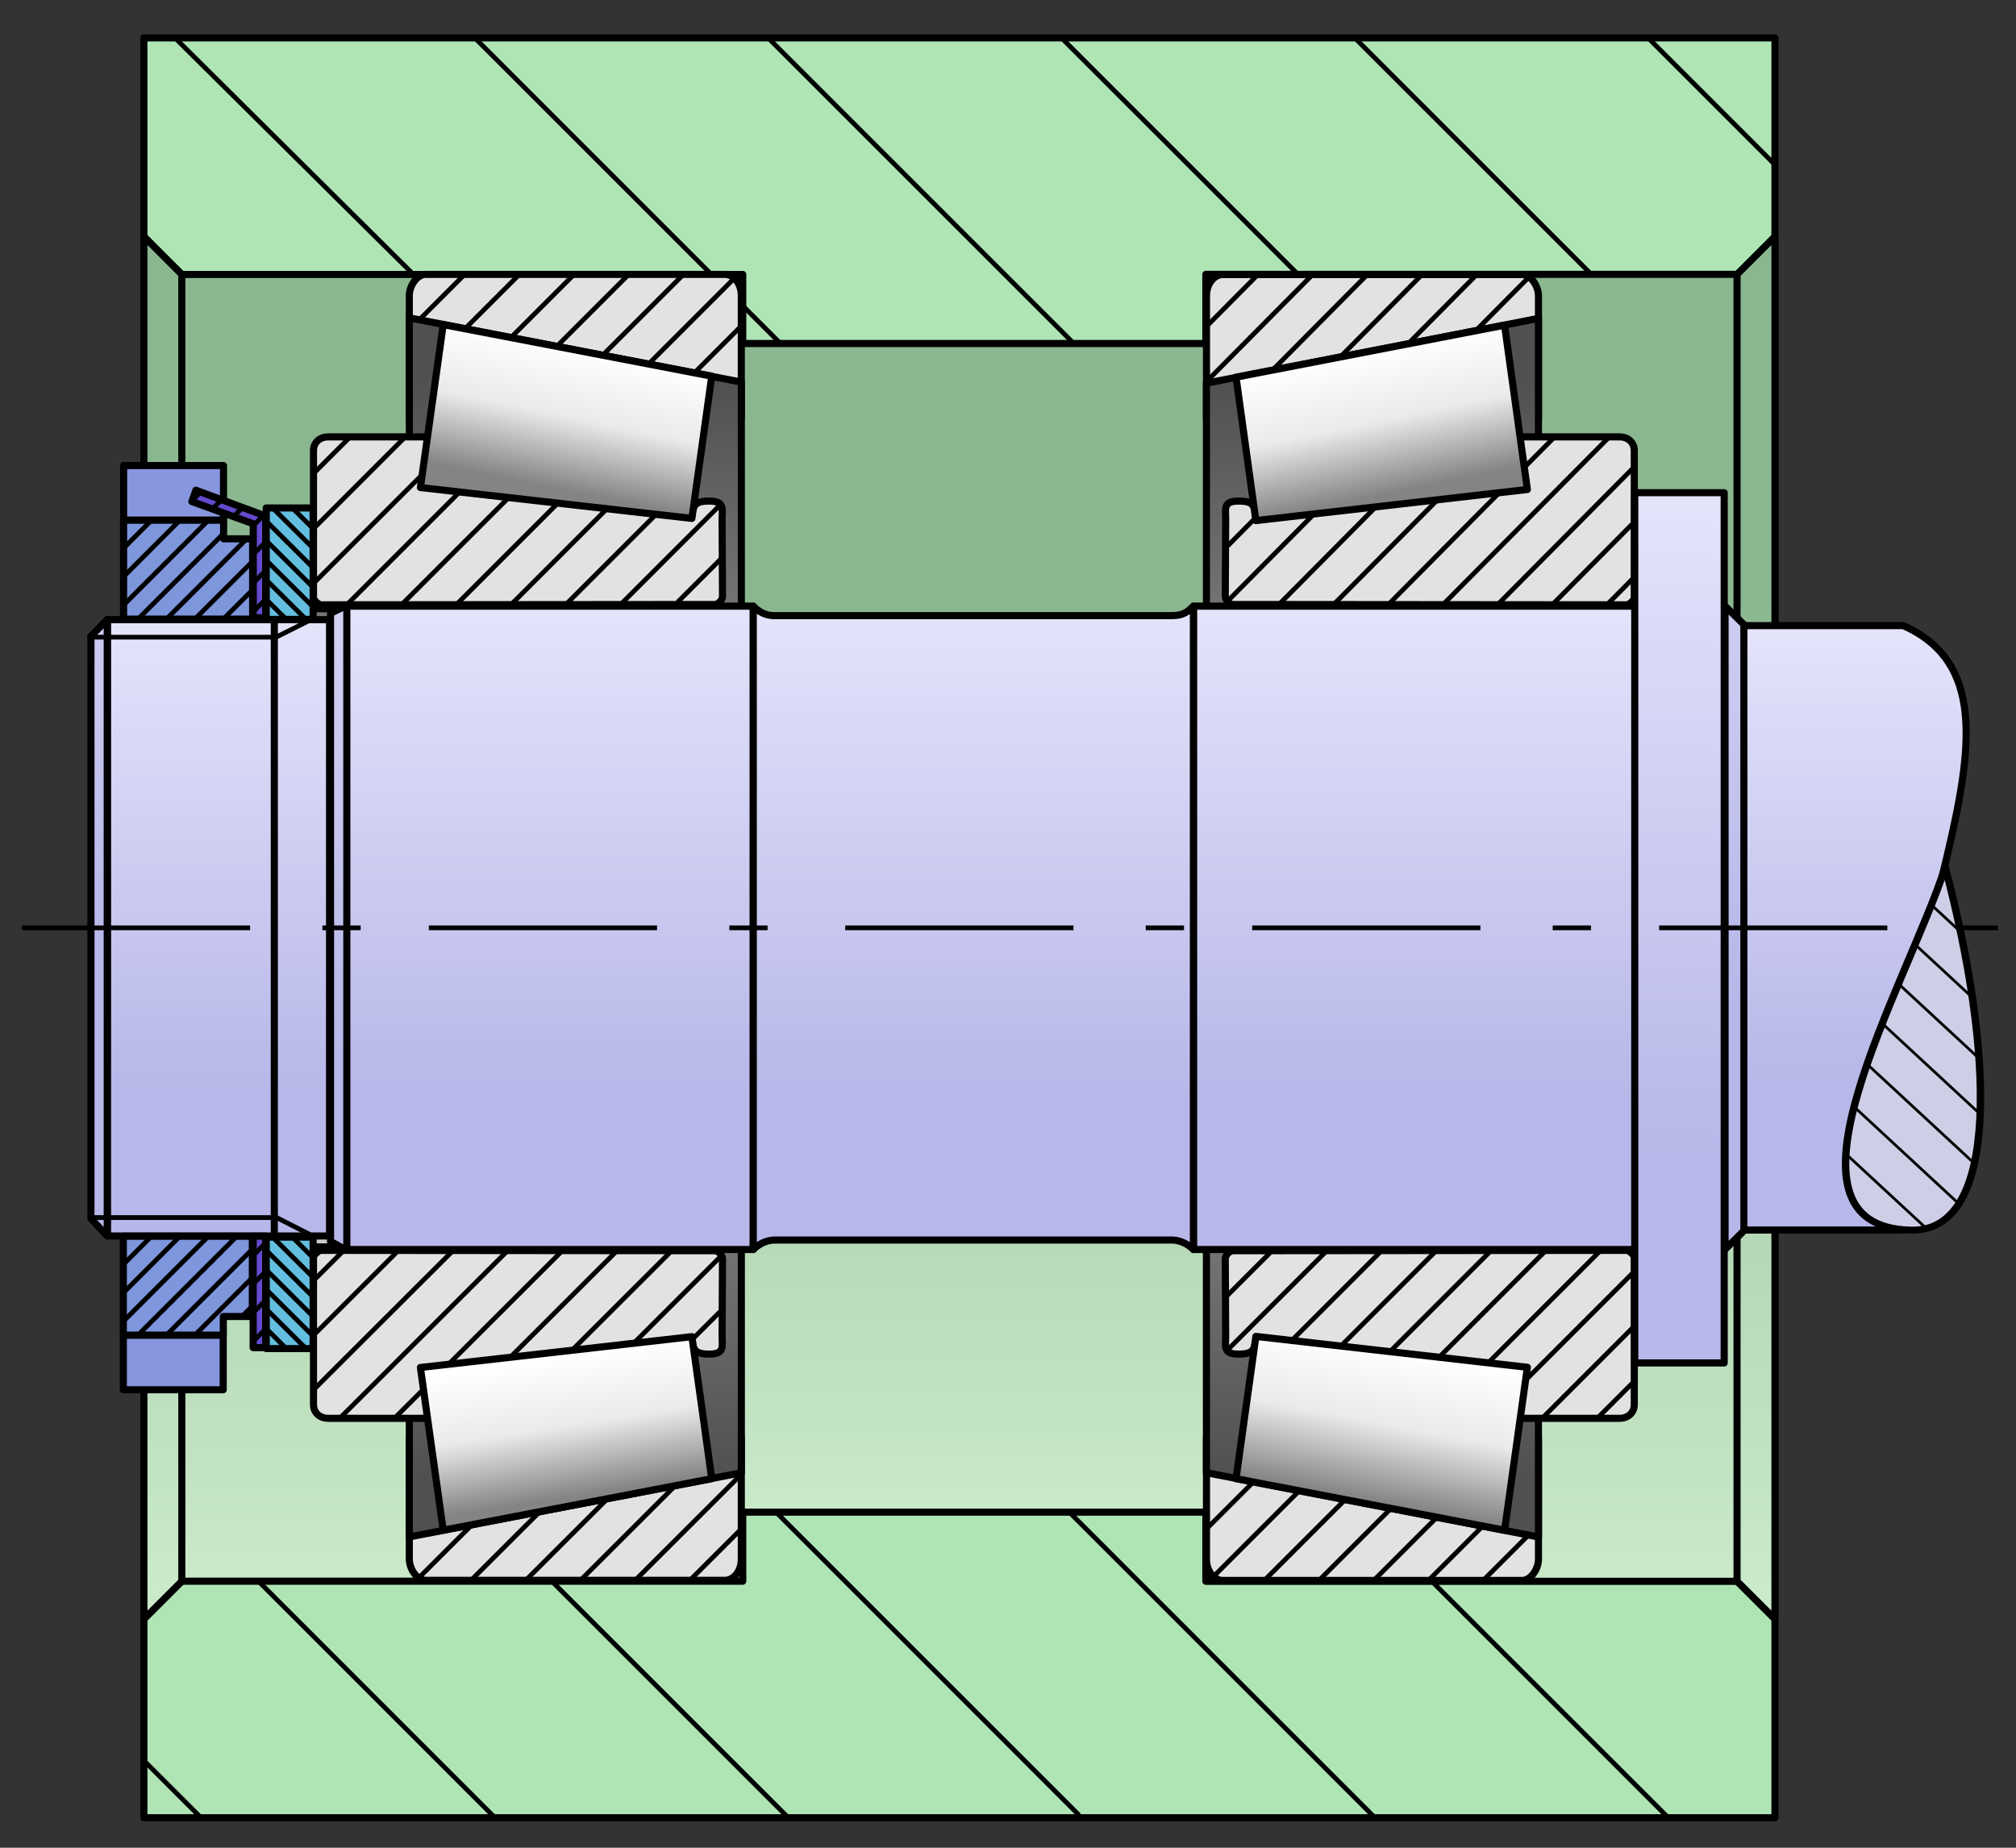 <?xml version="1.0" encoding="UTF-8" standalone="no"?>
<!-- Created with Inkscape (http://www.inkscape.org/) -->

<svg
   xmlns:dc="http://purl.org/dc/elements/1.1/"
   xmlns:cc="http://creativecommons.org/ns#"
   xmlns:rdf="http://www.w3.org/1999/02/22-rdf-syntax-ns#"
   xmlns:svg="http://www.w3.org/2000/svg"
   xmlns="http://www.w3.org/2000/svg"
   xmlns:xlink="http://www.w3.org/1999/xlink"
   xmlns:sodipodi="http://sodipodi.sourceforge.net/DTD/sodipodi-0.dtd"
   xmlns:inkscape="http://www.inkscape.org/namespaces/inkscape"
   width="425.197"
   height="389.764"
   id="svg2"
   sodipodi:version="0.32"
   inkscape:version="0.91 r13725"
   sodipodi:docname="Stuetzlagerung-angestellt-O.svg"
   inkscape:output_extension="org.inkscape.output.svg.inkscape"
   version="1.0">
  <rect width="100%" height="100%" fill="#333333" stroke="none"/>
  <defs
     id="defs4">
    <linearGradient
       id="linearGradient6009">
      <stop
         id="stop6011"
         offset="0"
         style="stop-color:#ffffff;stop-opacity:1;" />
      <stop
         style="stop-color:#eaeaea;stop-opacity:1;"
         offset="0.498"
         id="stop6013" />
      <stop
         id="stop6015"
         offset="1"
         style="stop-color:#848484;stop-opacity:1;" />
    </linearGradient>
    <linearGradient
       id="linearGradient3347">
      <stop
         id="stop3349"
         offset="0"
         style="stop-color:#d8f5d7;stop-opacity:1;" />
      <stop
         id="stop3351"
         offset="1"
         style="stop-color:#8bb790;stop-opacity:1;" />
    </linearGradient>
    <linearGradient
       id="linearGradient3327">
      <stop
         id="stop3329"
         offset="0"
         style="stop-color:#eeeeff;stop-opacity:1;" />
      <stop
         id="stop3331"
         offset="1"
         style="stop-color:#b7b7e9;stop-opacity:1;" />
    </linearGradient>
    <linearGradient
       id="linearGradient3170">
      <stop
         id="stop3172"
         offset="0"
         style="stop-color:#505050;stop-opacity:1;" />
      <stop
         id="stop3174"
         offset="1"
         style="stop-color:#cccccc;stop-opacity:1;" />
    </linearGradient>
    <linearGradient
       id="linearGradient3142">
      <stop
         style="stop-color:#ffffff;stop-opacity:1;"
         offset="0"
         id="stop3144" />
      <stop
         id="stop4646"
         offset="0.5"
         style="stop-color:#eaeaea;stop-opacity:1;" />
      <stop
         style="stop-color:#848484;stop-opacity:1;"
         offset="1"
         id="stop3146" />
    </linearGradient>
    <linearGradient
       inkscape:collect="always"
       xlink:href="#linearGradient3347"
       id="linearGradient5557"
       gradientUnits="userSpaceOnUse"
       gradientTransform="matrix(0.685,0,0,2.031,-473.605,-1230.745)"
       x1="232.5"
       y1="418.041"
       x2="232.5"
       y2="545.184" />
    <linearGradient
       inkscape:collect="always"
       xlink:href="#linearGradient3347"
       id="linearGradient5559"
       gradientUnits="userSpaceOnUse"
       gradientTransform="matrix(0.836,0,0,2.031,-297.876,-1230.576)"
       x1="232.5"
       y1="418.041"
       x2="232.5"
       y2="545.184" />
    <linearGradient
       inkscape:collect="always"
       xlink:href="#linearGradient3347"
       id="linearGradient5561"
       gradientUnits="userSpaceOnUse"
       gradientTransform="matrix(0.662,0,0,1.816,-359.292,-1121.194)"
       x1="232.5"
       y1="418.041"
       x2="232.5"
       y2="545.184" />
    <linearGradient
       inkscape:collect="always"
       xlink:href="#linearGradient3327"
       id="linearGradient5565"
       gradientUnits="userSpaceOnUse"
       gradientTransform="matrix(-0.221,0,0,0.939,433.499,-282.95)"
       x1="232.5"
       y1="418.041"
       x2="232.5"
       y2="545.184" />
    <linearGradient
       inkscape:collect="always"
       xlink:href="#linearGradient3327"
       id="linearGradient5567"
       gradientUnits="userSpaceOnUse"
       gradientTransform="matrix(-0.026,0.01,0,1.608,373.144,-667.817)"
       x1="232.5"
       y1="418.041"
       x2="232.5"
       y2="545.184" />
    <linearGradient
       inkscape:collect="always"
       xlink:href="#linearGradient3170"
       id="linearGradient5571"
       gradientUnits="userSpaceOnUse"
       gradientTransform="matrix(1,0,0,3.415,113.468,-1032.919)"
       x1="175.995"
       y1="325.849"
       x2="175.995"
       y2="375.44" />
    <linearGradient
       inkscape:collect="always"
       xlink:href="#linearGradient3142"
       id="linearGradient5573"
       gradientUnits="userSpaceOnUse"
       x1="-141.339"
       y1="721.184"
       x2="-135.222"
       y2="750.827"
       gradientTransform="matrix(1,0,0,1.008,426.638,-652.389)" />
    <linearGradient
       inkscape:collect="always"
       xlink:href="#linearGradient3327"
       id="linearGradient5575"
       gradientUnits="userSpaceOnUse"
       gradientTransform="matrix(0.023,0.01,0,1.54,35.575,-631.719)"
       x1="232.5"
       y1="418.041"
       x2="232.5"
       y2="545.184" />
    <linearGradient
       inkscape:collect="always"
       xlink:href="#linearGradient3170"
       id="linearGradient5577"
       gradientUnits="userSpaceOnUse"
       gradientTransform="matrix(-1,0,0,3.387,317.341,-1023.943)"
       x1="175.995"
       y1="325.849"
       x2="175.995"
       y2="375.44" />
    <linearGradient
       inkscape:collect="always"
       xlink:href="#linearGradient6009"
       id="linearGradient5579"
       gradientUnits="userSpaceOnUse"
       gradientTransform="matrix(-1,0,0,1,-11.829,-646.556)"
       x1="-141.339"
       y1="721.184"
       x2="-135.222"
       y2="750.827" />
    <linearGradient
       inkscape:collect="always"
       xlink:href="#linearGradient3170"
       id="linearGradient5581"
       gradientUnits="userSpaceOnUse"
       gradientTransform="matrix(-1,0,0,-3.382,317.341,1413.539)"
       x1="175.995"
       y1="325.849"
       x2="175.995"
       y2="375.44" />
    <linearGradient
       inkscape:collect="always"
       xlink:href="#linearGradient3142"
       id="linearGradient5583"
       gradientUnits="userSpaceOnUse"
       x1="-135.222"
       y1="753.004"
       x2="-139.783"
       y2="723.536"
       gradientTransform="matrix(-1,0,0,-0.998,-11.829,1036.723)" />
    <linearGradient
       inkscape:collect="always"
       xlink:href="#linearGradient3170"
       id="linearGradient5585"
       gradientUnits="userSpaceOnUse"
       gradientTransform="matrix(1,0,0,-3.387,113.468,1415.204)"
       x1="175.995"
       y1="325.849"
       x2="175.995"
       y2="375.44" />
    <linearGradient
       inkscape:collect="always"
       xlink:href="#linearGradient3142"
       id="linearGradient5587"
       gradientUnits="userSpaceOnUse"
       gradientTransform="matrix(1,0,0,-1,426.638,1037.817)"
       x1="-135.222"
       y1="754.014"
       x2="-141.283"
       y2="722.038" />
    <linearGradient
       inkscape:collect="always"
       xlink:href="#linearGradient3327"
       id="linearGradient5589"
       gradientUnits="userSpaceOnUse"
       gradientTransform="matrix(1.503,0,0,1,-130.274,-313.788)"
       x1="232.5"
       y1="418.041"
       x2="232.5"
       y2="545.184" />
    <linearGradient
       inkscape:collect="always"
       xlink:href="#linearGradient3327"
       id="linearGradient5591"
       gradientUnits="userSpaceOnUse"
       gradientTransform="matrix(0.114,0,0,1.353,-381.254,-493.456)"
       x1="232.5"
       y1="418.041"
       x2="232.5"
       y2="545.184" />
    <linearGradient
       inkscape:collect="always"
       xlink:href="#linearGradient3327"
       id="linearGradient3415"
       gradientUnits="userSpaceOnUse"
       gradientTransform="matrix(0.266,0,0,0.958,-128.117,-292.335)"
       x1="232.5"
       y1="418.041"
       x2="232.5"
       y2="545.184" />
    <linearGradient
       inkscape:collect="always"
       xlink:href="#linearGradient3327"
       id="linearGradient4569"
       gradientUnits="userSpaceOnUse"
       gradientTransform="matrix(1.503,0,0,1,-130.274,-313.788)"
       x1="232.5"
       y1="418.041"
       x2="232.5"
       y2="545.184" />
    <linearGradient
       inkscape:collect="always"
       xlink:href="#linearGradient3327"
       id="linearGradient4573"
       gradientUnits="userSpaceOnUse"
       gradientTransform="matrix(1.503,0,0,1,-130.274,-313.788)"
       x1="232.5"
       y1="418.041"
       x2="232.5"
       y2="545.184" />
    <linearGradient
       inkscape:collect="always"
       xlink:href="#linearGradient3347"
       id="linearGradient6549"
       gradientUnits="userSpaceOnUse"
       gradientTransform="matrix(-0.836,0,0,-2.031,297.876,1230.576)"
       x1="232.5"
       y1="418.041"
       x2="232.5"
       y2="545.184" />
    <linearGradient
       inkscape:collect="always"
       xlink:href="#linearGradient3347"
       id="linearGradient4410"
       gradientUnits="userSpaceOnUse"
       gradientTransform="matrix(-0.836,0,0,-2.031,297.876,1230.576)"
       x1="232.5"
       y1="418.041"
       x2="232.5"
       y2="545.184" />
    <linearGradient
       inkscape:collect="always"
       xlink:href="#linearGradient3327"
       id="linearGradient5997"
       gradientUnits="userSpaceOnUse"
       gradientTransform="matrix(0.023,0.01,0,1.54,35.575,-631.719)"
       x1="232.5"
       y1="418.041"
       x2="232.5"
       y2="545.184" />
    <linearGradient
       inkscape:collect="always"
       xlink:href="#linearGradient3170"
       id="linearGradient6003"
       gradientUnits="userSpaceOnUse"
       gradientTransform="matrix(-1,0,0,3.387,317.341,-1023.943)"
       x1="175.995"
       y1="325.849"
       x2="175.995"
       y2="375.44" />
  </defs>
  <sodipodi:namedview
     id="base"
     pagecolor="#ffffff"
     bordercolor="#666666"
     borderopacity="1.0"
     inkscape:pageopacity="0.0"
     inkscape:pageshadow="2"
     inkscape:zoom="2"
     inkscape:cx="281.00254"
     inkscape:cy="206.30832"
     inkscape:document-units="px"
     inkscape:current-layer="layer1"
     inkscape:object-points="false"
     inkscape:window-width="1920"
     inkscape:window-height="1017"
     inkscape:window-x="1272"
     inkscape:window-y="287"
     inkscape:object-paths="false"
     inkscape:grid-bbox="false"
     inkscape:guide-bbox="true"
     width="12cm"
     height="11cm"
     units="cm"
     showgrid="false"
     inkscape:window-maximized="1"
     showguides="true" />
  <g
     inkscape:label="Ebene 1"
     inkscape:groupmode="layer"
     id="layer1">
    <rect
       transform="scale(-1,1)"
       style="fill:#afe5b5;fill-opacity:1;stroke:#000000;stroke-width:1.5;stroke-linecap:round;stroke-linejoin:round;stroke-miterlimit:4;stroke-dasharray:none;stroke-opacity:1"
       id="rect5243"
       width="344.012"
       height="375.44"
       x="-374.361"
       y="7.997"
       ry="0"
       rx="0" />
    <path
       style="fill:none;fill-rule:evenodd;stroke:#000000;stroke-width:1;stroke-linecap:butt;stroke-linejoin:miter;stroke-miterlimit:4;stroke-dasharray:none;stroke-opacity:1"
       d="M 347.374,7.76 L 374.21,34.596"
       id="path5245" />
    <path
       id="path5247"
       d="M 285.749,8 L 374.001,96.252"
       style="fill:none;fill-rule:evenodd;stroke:#000000;stroke-width:1;stroke-linecap:butt;stroke-linejoin:miter;stroke-miterlimit:4;stroke-dasharray:none;stroke-opacity:1" />
    <path
       style="fill:none;fill-rule:evenodd;stroke:#000000;stroke-width:1;stroke-linecap:butt;stroke-linejoin:miter;stroke-miterlimit:4;stroke-dasharray:none;stroke-opacity:1"
       d="M 224.005,8.121 L 373.953,158.068"
       id="path5249" />
    <path
       id="path5251"
       d="M 162.367,8.348 L 374.001,219.982"
       style="fill:none;fill-rule:evenodd;stroke:#000000;stroke-width:1;stroke-linecap:butt;stroke-linejoin:miter;stroke-miterlimit:4;stroke-dasharray:none;stroke-opacity:1" />
    <path
       style="fill:none;fill-rule:evenodd;stroke:#000000;stroke-width:1;stroke-linecap:butt;stroke-linejoin:miter;stroke-miterlimit:4;stroke-dasharray:none;stroke-opacity:1"
       d="M 100.209,8.055 L 374.16,282.006"
       id="path5253" />
    <path
       id="path5255"
       d="M 36.868,7.95 362.841,331.443"
       style="fill:none;fill-rule:evenodd;stroke:#000000;stroke-width:1;stroke-linecap:butt;stroke-linejoin:miter;stroke-miterlimit:4;stroke-dasharray:none;stroke-opacity:1"
       inkscape:connector-curvature="0" />
    <path
       style="fill:none;fill-rule:evenodd;stroke:#000000;stroke-width:1;stroke-linecap:butt;stroke-linejoin:miter;stroke-miterlimit:4;stroke-dasharray:none;stroke-opacity:1"
       d="M 31.273,62.849 L 351.99,383.566"
       id="path5257" />
    <path
       id="path5259"
       d="M 31.357,124.798 L 289.786,383.227"
       style="fill:none;fill-rule:evenodd;stroke:#000000;stroke-width:1;stroke-linecap:butt;stroke-linejoin:miter;stroke-miterlimit:4;stroke-dasharray:none;stroke-opacity:1" />
    <path
       style="fill:none;fill-rule:evenodd;stroke:#000000;stroke-width:1;stroke-linecap:butt;stroke-linejoin:miter;stroke-miterlimit:4;stroke-dasharray:none;stroke-opacity:1"
       d="M 31.102,186.408 L 227.583,382.889"
       id="path5261" />
    <path
       id="path5263"
       d="M 30.509,247.68 L 166.056,383.227"
       style="fill:none;fill-rule:evenodd;stroke:#000000;stroke-width:1;stroke-linecap:butt;stroke-linejoin:miter;stroke-miterlimit:4;stroke-dasharray:none;stroke-opacity:1" />
    <path
       id="path5265"
       d="m 30.592,309.629 73.806,73.806"
       style="fill:none;fill-rule:evenodd;stroke:#000000;stroke-width:1;stroke-linecap:butt;stroke-linejoin:miter;stroke-miterlimit:4;stroke-dasharray:none;stroke-opacity:1"
       inkscape:connector-curvature="0" />
    <rect
       style="opacity:1;fill:url(#linearGradient5557);fill-opacity:1;stroke:#000000;stroke-width:1.5;stroke-linecap:round;stroke-linejoin:round;stroke-miterlimit:4;stroke-dasharray:none;stroke-opacity:1"
       id="rect5267"
       width="117.796"
       height="275.695"
       x="-372.123"
       y="-333.564"
       transform="scale(-1,-1)" />
    <rect
       transform="scale(-1,-1)"
       y="-333.542"
       x="-156.653"
       height="275.65"
       width="121.053"
       id="rect5269"
       style="opacity:1;fill:url(#linearGradient5559);fill-opacity:1;stroke:#000000;stroke-width:1.5;stroke-linecap:round;stroke-linejoin:round;stroke-miterlimit:4;stroke-dasharray:none;stroke-opacity:1" />
    <path
       sodipodi:nodetypes="ccccc"
       id="path6001"
       d="m 71.86,128.406 -10.276,0 0,134.622 10.276,0 z"
       style="fill:url(#linearGradient6003);fill-opacity:1;stroke:#000000;stroke-width:1.5;stroke-linecap:round;stroke-linejoin:round;stroke-miterlimit:4;stroke-opacity:1"
       inkscape:connector-curvature="0" />
    <path
       sodipodi:nodetypes="ccccc"
       inkscape:connector-curvature="0"
       id="path6547"
       d="m 30.349,341.554 8,-8 0,-275.674 -8,-8 z"
       style="opacity:1;fill:url(#linearGradient6549);fill-opacity:1;stroke:#000000;stroke-width:1.5;stroke-linecap:round;stroke-linejoin:round;stroke-miterlimit:4;stroke-dasharray:none;stroke-opacity:1" />
    <rect
       style="opacity:1;fill:url(#linearGradient5561);fill-opacity:1;stroke:#000000;stroke-width:1.5;stroke-linecap:round;stroke-linejoin:round;stroke-miterlimit:4;stroke-dasharray:none;stroke-opacity:1"
       id="rect5271"
       width="115.888"
       height="246.515"
       x="-263.271"
       y="-318.974"
       transform="scale(-1,-1)" />
    <path
       style="opacity:1;fill:url(#linearGradient4410);fill-opacity:1;stroke:#000000;stroke-width:1.5;stroke-linecap:round;stroke-linejoin:round;stroke-miterlimit:4;stroke-dasharray:none;stroke-opacity:1"
       d="m 374.361,341.554 -8,-8 0,-275.674 8,-8 z"
       id="path5608"
       inkscape:connector-curvature="0"
       sodipodi:nodetypes="ccccc" />
    <path
       sodipodi:nodetypes="ccccc"
       id="path5297"
       d="M 401.413,131.967 L 362.689,131.967 L 362.689,259.467 L 401.413,259.467 C 391.954,203.908 435.539,147.119 401.413,131.967 z "
       style="fill:url(#linearGradient5565);fill-opacity:1;stroke:#000000;stroke-width:1.5;stroke-linecap:round;stroke-linejoin:round;stroke-miterlimit:4;stroke-dasharray:none;stroke-opacity:1" />
    <path
       style="fill:url(#linearGradient5567);fill-opacity:1;stroke:#000000;stroke-width:1.5;stroke-linecap:round;stroke-linejoin:round;stroke-miterlimit:4;stroke-dasharray:none;stroke-opacity:1"
       d="m 367.804,131.744 -3.97,-3.904 0,135.709 3.97,-3.931 0,-127.874 z"
       id="path5299"
       sodipodi:nodetypes="ccccc"
       inkscape:connector-curvature="0" />
    <g
       id="g5301"
       transform="matrix(1.08,0,0,1,-134.711,-326.551)">
      <path
         style="fill:#cecee6;fill-opacity:1;fill-rule:evenodd;stroke:#000000;stroke-width:1.444;stroke-linecap:butt;stroke-linejoin:miter;stroke-miterlimit:4;stroke-dasharray:none;stroke-opacity:1"
         d="M 504.608,509.492 C 497.032,534.571 469,585.52 498.042,586.026 C 515.472,586.333 514.052,548.056 504.608,509.492 z "
         id="path5303"
         sodipodi:nodetypes="csc" />
      <path
         style="fill:none;fill-rule:evenodd;stroke:#000000;stroke-width:0.555px;stroke-linecap:butt;stroke-linejoin:miter;stroke-opacity:1"
         d="M 507.599,523.116 L 501.819,517.336"
         id="path5305" />
      <path
         id="path5307"
         d="M 510.099,537.154 L 498.604,525.66"
         style="fill:none;fill-rule:evenodd;stroke:#000000;stroke-width:0.555px;stroke-linecap:butt;stroke-linejoin:miter;stroke-opacity:1" />
      <path
         style="fill:none;fill-rule:evenodd;stroke:#000000;stroke-width:0.555px;stroke-linecap:butt;stroke-linejoin:miter;stroke-opacity:1"
         d="M 511.349,549.942 L 495.747,534.341"
         id="path5309" />
      <path
         id="path5311"
         d="M 511.17,561.302 L 492.176,542.307"
         style="fill:none;fill-rule:evenodd;stroke:#000000;stroke-width:0.555px;stroke-linecap:butt;stroke-linejoin:miter;stroke-opacity:1" />
      <path
         style="fill:none;fill-rule:evenodd;stroke:#000000;stroke-width:0.555px;stroke-linecap:butt;stroke-linejoin:miter;stroke-opacity:1"
         d="M 510.456,572.126 L 489.14,550.81"
         id="path5313" />
      <path
         id="path5315"
         d="M 507.242,580.449 L 486.819,560.026"
         style="fill:none;fill-rule:evenodd;stroke:#000000;stroke-width:0.555px;stroke-linecap:butt;stroke-linejoin:miter;stroke-opacity:1" />
      <path
         style="fill:none;fill-rule:evenodd;stroke:#000000;stroke-width:0.555px;stroke-linecap:butt;stroke-linejoin:miter;stroke-opacity:1"
         d="M 500.635,585.38 L 485.033,569.778"
         id="path5317" />
    </g>
    <rect
       style="fill:#e3e2e2;fill-opacity:1;stroke:#000000;stroke-width:1.5;stroke-linecap:round;stroke-linejoin:round;stroke-miterlimit:4;stroke-dasharray:none;stroke-opacity:1"
       id="rect5357"
       width="70.021"
       height="34.445"
       x="254.459"
       y="57.914"
       ry="4.514"
       rx="3.466" />
    <path
       inkscape:connector-curvature="0"
       style="fill:none;fill-rule:evenodd;stroke:#000000;stroke-width:1;stroke-linecap:butt;stroke-linejoin:miter;stroke-miterlimit:4;stroke-dasharray:none;stroke-opacity:1"
       d="M 265.354,57.87 254.485,68.829"
       id="path5359" />
    <path
       inkscape:connector-curvature="0"
       id="path5361"
       d="M 276.847,57.915 254.406,80.543"
       style="fill:none;fill-rule:evenodd;stroke:#000000;stroke-width:1;stroke-linecap:butt;stroke-linejoin:miter;stroke-miterlimit:4;stroke-dasharray:none;stroke-opacity:1" />
    <path
       inkscape:connector-curvature="0"
       style="fill:none;fill-rule:evenodd;stroke:#000000;stroke-width:1;stroke-linecap:butt;stroke-linejoin:miter;stroke-miterlimit:4;stroke-dasharray:none;stroke-opacity:1"
       d="M 288.296,58.005 254.58,92.001"
       id="path5363" />
    <path
       inkscape:connector-curvature="0"
       id="path5365"
       d="m 299.858,57.98 -33.929,34.212"
       style="fill:none;fill-rule:evenodd;stroke:#000000;stroke-width:1;stroke-linecap:butt;stroke-linejoin:miter;stroke-miterlimit:4;stroke-dasharray:none;stroke-opacity:1" />
    <path
       inkscape:connector-curvature="0"
       style="fill:none;fill-rule:evenodd;stroke:#000000;stroke-width:1;stroke-linecap:butt;stroke-linejoin:miter;stroke-miterlimit:4;stroke-dasharray:none;stroke-opacity:1"
       d="M 311.333,58.044 276.583,93.084"
       id="path5367" />
    <path
       inkscape:connector-curvature="0"
       id="path5369"
       d="M 322.224,58.697 288.942,92.256"
       style="fill:none;fill-rule:evenodd;stroke:#000000;stroke-width:1;stroke-linecap:butt;stroke-linejoin:miter;stroke-miterlimit:4;stroke-dasharray:none;stroke-opacity:1" />
    <path
       inkscape:connector-curvature="0"
       style="fill:none;fill-rule:evenodd;stroke:#000000;stroke-width:1;stroke-linecap:butt;stroke-linejoin:miter;stroke-miterlimit:4;stroke-dasharray:none;stroke-opacity:1"
       d="m 324.308,68.23 -23.702,23.899"
       id="path5371" />
    <path
       inkscape:connector-curvature="0"
       sodipodi:nodetypes="ccccc"
       id="path5373"
       d="m 254.45,80.825 70.027,-13.663 0,108.146 -70.027,0 0,-94.483 z"
       style="fill:url(#linearGradient5571);fill-opacity:1;stroke:#000000;stroke-width:1.5;stroke-linecap:round;stroke-linejoin:round;stroke-miterlimit:4;stroke-opacity:1" />
    <path
       sodipodi:nodetypes="czccccccccc"
       id="path4548"
       d="m 258.511,109.408 c 0,-2.083 -0.59,-3.709 2.706,-3.709 3.296,0 3.268,1.058 3.774,3.272 l 56.087,-16.817 20.518,0 c 1.641,0 3.093,1.063 3.093,2.904 l 0,31.081 c 0,0.452 -1.112,1.443 -1.566,1.443 l -83.079,-0.072 c -0.701,0 -1.622,-0.961 -1.619,-1.673 z"
       style="fill:#e3e2e2;fill-opacity:1;fill-rule:evenodd;stroke:#000000;stroke-width:1.5;stroke-linecap:butt;stroke-linejoin:miter;stroke-miterlimit:4;stroke-dasharray:none;stroke-opacity:1"
       inkscape:connector-curvature="0" />
    <path
       inkscape:connector-curvature="0"
       id="path5377"
       d="m 264.595,109.439 -5.655,5.702"
       style="fill:none;fill-rule:evenodd;stroke:#000000;stroke-width:1;stroke-linecap:butt;stroke-linejoin:miter;stroke-miterlimit:4;stroke-dasharray:none;stroke-opacity:1" />
    <path
       inkscape:connector-curvature="0"
       style="fill:none;fill-rule:evenodd;stroke:#000000;stroke-width:1;stroke-linecap:butt;stroke-linejoin:miter;stroke-miterlimit:4;stroke-dasharray:none;stroke-opacity:1"
       d="m 277.83,107.728 -19.073,19.232"
       id="path5379" />
    <path
       inkscape:connector-curvature="0"
       id="path5381"
       d="m 290.821,106.263 -21.618,21.798"
       style="fill:none;fill-rule:evenodd;stroke:#000000;stroke-width:1;stroke-linecap:butt;stroke-linejoin:miter;stroke-miterlimit:4;stroke-dasharray:none;stroke-opacity:1" />
    <path
       inkscape:connector-curvature="0"
       style="fill:none;fill-rule:evenodd;stroke:#000000;stroke-width:1;stroke-linecap:butt;stroke-linejoin:miter;stroke-miterlimit:4;stroke-dasharray:none;stroke-opacity:1"
       d="m 303.903,104.707 -22.614,22.802"
       id="path5383" />
    <path
       inkscape:connector-curvature="0"
       id="path5385"
       d="M 327.672,92.374 292.327,128.013"
       style="fill:none;fill-rule:evenodd;stroke:#000000;stroke-width:1;stroke-linecap:butt;stroke-linejoin:miter;stroke-miterlimit:4;stroke-dasharray:none;stroke-opacity:1" />
    <path
       inkscape:connector-curvature="0"
       style="fill:none;fill-rule:evenodd;stroke:#000000;stroke-width:1;stroke-linecap:butt;stroke-linejoin:miter;stroke-miterlimit:4;stroke-dasharray:none;stroke-opacity:1"
       d="M 339.089,92.495 304.027,127.85"
       id="path5387" />
    <path
       inkscape:connector-curvature="0"
       id="path5389"
       d="M 344.555,98.618 314.914,128.506"
       style="fill:none;fill-rule:evenodd;stroke:#000000;stroke-width:1;stroke-linecap:butt;stroke-linejoin:miter;stroke-miterlimit:4;stroke-dasharray:none;stroke-opacity:1" />
    <path
       inkscape:connector-curvature="0"
       style="fill:none;fill-rule:evenodd;stroke:#000000;stroke-width:1;stroke-linecap:butt;stroke-linejoin:miter;stroke-miterlimit:4;stroke-dasharray:none;stroke-opacity:1"
       d="M 344.231,110.579 327.229,127.722"
       id="path5391" />
    <path
       inkscape:connector-curvature="0"
       id="path5393"
       d="m 344.341,122.102 -5.994,6.044"
       style="fill:none;fill-rule:evenodd;stroke:#000000;stroke-width:1;stroke-linecap:butt;stroke-linejoin:miter;stroke-miterlimit:4;stroke-dasharray:none;stroke-opacity:1" />
    <path
       inkscape:connector-curvature="0"
       sodipodi:nodetypes="ccccc"
       id="path5395"
       d="m 322.142,103.25 -57.263,6.57 -4.187,-30.258 56.637,-10.968 4.812,34.657 z"
       style="fill:url(#linearGradient5573);fill-opacity:1;stroke:#000000;stroke-width:1.5;stroke-linecap:round;stroke-linejoin:round;stroke-miterlimit:4;stroke-dasharray:none;stroke-dashoffset:0;stroke-opacity:1" />
    <rect
       transform="scale(-1,1)"
       rx="3.466"
       ry="4.477"
       y="57.88"
       x="-156.35"
       height="34.16"
       width="70.021"
       id="rect5401"
       style="fill:#e3e2e2;fill-opacity:1;stroke:#000000;stroke-width:1.5;stroke-linecap:round;stroke-linejoin:round;stroke-miterlimit:4;stroke-dasharray:none;stroke-opacity:1" />
    <path
       inkscape:connector-curvature="0"
       id="path5403"
       d="m 98.006,57.876 -9.48,9.48"
       style="fill:none;fill-rule:evenodd;stroke:#000000;stroke-width:1;stroke-linecap:butt;stroke-linejoin:miter;stroke-miterlimit:4;stroke-dasharray:none;stroke-opacity:1" />
    <path
       inkscape:connector-curvature="0"
       style="fill:none;fill-rule:evenodd;stroke:#000000;stroke-width:1;stroke-linecap:butt;stroke-linejoin:miter;stroke-miterlimit:4;stroke-dasharray:none;stroke-opacity:1"
       d="m 109.499,57.921 -14.991,14.991"
       id="path5405" />
    <path
       inkscape:connector-curvature="0"
       id="path5407"
       d="m 120.948,58.01 -15.407,15.407"
       style="fill:none;fill-rule:evenodd;stroke:#000000;stroke-width:1;stroke-linecap:butt;stroke-linejoin:miter;stroke-miterlimit:4;stroke-dasharray:none;stroke-opacity:1" />
    <path
       inkscape:connector-curvature="0"
       style="fill:none;fill-rule:evenodd;stroke:#000000;stroke-width:1;stroke-linecap:butt;stroke-linejoin:miter;stroke-miterlimit:4;stroke-dasharray:none;stroke-opacity:1"
       d="m 132.889,57.607 -20.545,20.545"
       id="path5409" />
    <path
       inkscape:connector-curvature="0"
       id="path5411"
       d="m 144.238,57.797 -19.472,19.472"
       style="fill:none;fill-rule:evenodd;stroke:#000000;stroke-width:1;stroke-linecap:butt;stroke-linejoin:miter;stroke-miterlimit:4;stroke-dasharray:none;stroke-opacity:1" />
    <path
       inkscape:connector-curvature="0"
       style="fill:none;fill-rule:evenodd;stroke:#000000;stroke-width:1;stroke-linecap:butt;stroke-linejoin:miter;stroke-miterlimit:4;stroke-dasharray:none;stroke-opacity:1"
       d="M 154.75,58.823 133.589,79.983"
       id="path5413" />
    <path
       inkscape:connector-curvature="0"
       id="path5415"
       d="m 156.202,68.908 -13.6,13.6"
       style="fill:none;fill-rule:evenodd;stroke:#000000;stroke-width:1;stroke-linecap:butt;stroke-linejoin:miter;stroke-miterlimit:4;stroke-dasharray:none;stroke-opacity:1" />
    <path
       inkscape:connector-curvature="0"
       style="fill:url(#linearGradient5577);fill-opacity:1;stroke:#000000;stroke-width:1.5;stroke-linecap:round;stroke-linejoin:round;stroke-miterlimit:4;stroke-opacity:1"
       d="m 156.359,80.601 -70.027,-13.55 0,107.253 70.027,0 0,-93.703 z"
       id="path5417"
       sodipodi:nodetypes="ccccc" />
    <path
       inkscape:connector-curvature="0"
       style="fill:#e3e2e2;fill-opacity:1;fill-rule:evenodd;stroke:#000000;stroke-width:1.5;stroke-linecap:butt;stroke-linejoin:miter;stroke-miterlimit:4;stroke-dasharray:none;stroke-opacity:1"
       d="m 152.298,109.408 c 0,-2.083 0.59,-3.709 -2.706,-3.709 -3.296,0 -3.268,1.058 -3.774,3.272 l -56.087,-16.817 -20.518,0 c -1.641,0 -3.093,1.063 -3.093,2.904 l 0,31.081 c 0,0.452 1.112,1.443 1.566,1.443 l 83.079,-0.072 c 0.701,0 1.622,-0.961 1.619,-1.673 z"
       id="path5419"
       sodipodi:nodetypes="czccccccccc" />
    <path
       inkscape:connector-curvature="0"
       style="fill:none;fill-rule:evenodd;stroke:#000000;stroke-width:1;stroke-linecap:butt;stroke-linejoin:miter;stroke-miterlimit:4;stroke-dasharray:none;stroke-opacity:1"
       d="M 85.324,92.311 66.158,111.477"
       id="path5421" />
    <path
       inkscape:connector-curvature="0"
       id="path5423"
       d="m 89.215,99.959 -23.24,23.24"
       style="fill:none;fill-rule:evenodd;stroke:#000000;stroke-width:1;stroke-linecap:butt;stroke-linejoin:miter;stroke-miterlimit:4;stroke-dasharray:none;stroke-opacity:1" />
    <path
       inkscape:connector-curvature="0"
       style="fill:none;fill-rule:evenodd;stroke:#000000;stroke-width:1;stroke-linecap:butt;stroke-linejoin:miter;stroke-miterlimit:4;stroke-dasharray:none;stroke-opacity:1"
       d="m 97.912,102.799 -24.648,24.648"
       id="path5425" />
    <path
       inkscape:connector-curvature="0"
       id="path5427"
       d="m 107.964,104.286 -22.993,22.993"
       style="fill:none;fill-rule:evenodd;stroke:#000000;stroke-width:1;stroke-linecap:butt;stroke-linejoin:miter;stroke-miterlimit:4;stroke-dasharray:none;stroke-opacity:1" />
    <path
       inkscape:connector-curvature="0"
       style="fill:none;fill-rule:evenodd;stroke:#000000;stroke-width:1;stroke-linecap:butt;stroke-linejoin:miter;stroke-miterlimit:4;stroke-dasharray:none;stroke-opacity:1"
       d="m 131.237,92.55 -34.849,34.849"
       id="path5429" />
    <path
       inkscape:connector-curvature="0"
       id="path5431"
       d="m 142.903,92.423 -34.815,34.815"
       style="fill:none;fill-rule:evenodd;stroke:#000000;stroke-width:1;stroke-linecap:butt;stroke-linejoin:miter;stroke-miterlimit:4;stroke-dasharray:none;stroke-opacity:1" />
    <path
       inkscape:connector-curvature="0"
       style="fill:none;fill-rule:evenodd;stroke:#000000;stroke-width:1;stroke-linecap:butt;stroke-linejoin:miter;stroke-miterlimit:4;stroke-dasharray:none;stroke-opacity:1"
       d="m 146.477,100.387 -27.502,27.502"
       id="path5433" />
    <path
       inkscape:connector-curvature="0"
       id="path5435"
       d="m 151.846,106.556 -20.556,20.556"
       style="fill:none;fill-rule:evenodd;stroke:#000000;stroke-width:1;stroke-linecap:butt;stroke-linejoin:miter;stroke-miterlimit:4;stroke-dasharray:none;stroke-opacity:1" />
    <path
       inkscape:connector-curvature="0"
       style="fill:none;fill-rule:evenodd;stroke:#000000;stroke-width:1;stroke-linecap:butt;stroke-linejoin:miter;stroke-miterlimit:4;stroke-dasharray:none;stroke-opacity:1"
       d="m 152.254,117.686 -9.341,9.34"
       id="path5437" />
    <path
       inkscape:connector-curvature="0"
       style="fill:url(#linearGradient5579);fill-opacity:1;stroke:#000000;stroke-width:1.5;stroke-linecap:round;stroke-linejoin:round;stroke-miterlimit:4;stroke-dasharray:none;stroke-dashoffset:0;stroke-opacity:1"
       d="m 88.667,102.841 57.263,6.516 4.187,-30.008 -56.637,-10.878 -4.812,34.37 z"
       id="path5439"
       sodipodi:nodetypes="ccccc" />
    <path
       inkscape:connector-curvature="0"
       id="path5441"
       d="m 73.96,92.055 -7.928,7.928"
       style="fill:none;fill-rule:evenodd;stroke:#000000;stroke-width:1;stroke-linecap:butt;stroke-linejoin:miter;stroke-miterlimit:4;stroke-dasharray:none;stroke-opacity:1" />
    <rect
       rx="3.466"
       ry="4.47"
       y="-333.354"
       x="-156.35"
       height="34.109"
       width="70.021"
       id="rect5445"
       style="fill:#e3e2e2;fill-opacity:1;stroke:#000000;stroke-width:1.5;stroke-linecap:round;stroke-linejoin:round;stroke-miterlimit:4;stroke-dasharray:none;stroke-opacity:1"
       transform="scale(-1,-1)" />
    <path
       inkscape:connector-curvature="0"
       id="path5447"
       d="m 145.455,333.398 10.869,-10.852"
       style="fill:none;fill-rule:evenodd;stroke:#000000;stroke-width:1;stroke-linecap:butt;stroke-linejoin:miter;stroke-miterlimit:4;stroke-dasharray:none;stroke-opacity:1" />
    <path
       inkscape:connector-curvature="0"
       style="fill:none;fill-rule:evenodd;stroke:#000000;stroke-width:1;stroke-linecap:butt;stroke-linejoin:miter;stroke-miterlimit:4;stroke-dasharray:none;stroke-opacity:1"
       d="M 133.962,333.353 156.403,310.946"
       id="path5449" />
    <path
       inkscape:connector-curvature="0"
       id="path5451"
       d="m 122.513,333.264 33.716,-33.665"
       style="fill:none;fill-rule:evenodd;stroke:#000000;stroke-width:1;stroke-linecap:butt;stroke-linejoin:miter;stroke-miterlimit:4;stroke-dasharray:none;stroke-opacity:1" />
    <path
       inkscape:connector-curvature="0"
       style="fill:none;fill-rule:evenodd;stroke:#000000;stroke-width:1;stroke-linecap:butt;stroke-linejoin:miter;stroke-miterlimit:4;stroke-dasharray:none;stroke-opacity:1"
       d="m 110.951,333.288 33.929,-33.878"
       id="path5453" />
    <path
       inkscape:connector-curvature="0"
       id="path5455"
       d="M 99.476,333.225 134.226,298.528"
       style="fill:none;fill-rule:evenodd;stroke:#000000;stroke-width:1;stroke-linecap:butt;stroke-linejoin:miter;stroke-miterlimit:4;stroke-dasharray:none;stroke-opacity:1" />
    <path
       inkscape:connector-curvature="0"
       style="fill:none;fill-rule:evenodd;stroke:#000000;stroke-width:1;stroke-linecap:butt;stroke-linejoin:miter;stroke-miterlimit:4;stroke-dasharray:none;stroke-opacity:1"
       d="m 88.585,332.579 33.282,-33.232"
       id="path5457" />
    <path
       inkscape:connector-curvature="0"
       id="path5459"
       d="m 86.501,323.139 23.702,-23.666"
       style="fill:none;fill-rule:evenodd;stroke:#000000;stroke-width:1;stroke-linecap:butt;stroke-linejoin:miter;stroke-miterlimit:4;stroke-dasharray:none;stroke-opacity:1" />
    <path
       inkscape:connector-curvature="0"
       style="fill:url(#linearGradient5581);fill-opacity:1;stroke:#000000;stroke-width:1.5;stroke-linecap:round;stroke-linejoin:round;stroke-miterlimit:4;stroke-opacity:1"
       d="m 156.359,310.667 -70.027,13.53 0,-107.091 70.027,0 0,93.561 z"
       id="path5461"
       sodipodi:nodetypes="ccccc" />
    <path
       sodipodi:nodetypes="czccccccccc"
       id="path4552"
       d="m 152.298,281.93 c 0,2.083 0.59,3.709 -2.706,3.709 -3.296,0 -3.268,-1.058 -3.774,-3.272 l -56.087,16.817 -20.518,0 c -1.641,0 -3.093,-1.063 -3.093,-2.904 l 0,-31.081 c 0,-0.452 1.112,-1.443 1.566,-1.443 l 83.079,0.072 c 0.701,0 1.622,0.961 1.619,1.673 z"
       style="fill:#e3e2e2;fill-opacity:1;fill-rule:evenodd;stroke:#000000;stroke-width:1.5;stroke-linecap:butt;stroke-linejoin:miter;stroke-miterlimit:4;stroke-dasharray:none;stroke-opacity:1"
       inkscape:connector-curvature="0" />
    <path
       inkscape:connector-curvature="0"
       style="fill:none;fill-rule:evenodd;stroke:#000000;stroke-width:1;stroke-linecap:butt;stroke-linejoin:miter;stroke-miterlimit:4;stroke-dasharray:none;stroke-opacity:1"
       d="m 146.214,282.332 5.655,-5.647"
       id="path5465" />
    <path
       inkscape:connector-curvature="0"
       id="path5467"
       d="m 132.979,284.026 19.073,-19.044"
       style="fill:none;fill-rule:evenodd;stroke:#000000;stroke-width:1;stroke-linecap:butt;stroke-linejoin:miter;stroke-miterlimit:4;stroke-dasharray:none;stroke-opacity:1" />
    <path
       inkscape:connector-curvature="0"
       style="fill:none;fill-rule:evenodd;stroke:#000000;stroke-width:1;stroke-linecap:butt;stroke-linejoin:miter;stroke-miterlimit:4;stroke-dasharray:none;stroke-opacity:1"
       d="m 119.988,285.477 21.618,-21.585"
       id="path5469" />
    <path
       inkscape:connector-curvature="0"
       id="path5471"
       d="m 106.906,287.018 23.321,-23.286"
       style="fill:none;fill-rule:evenodd;stroke:#000000;stroke-width:1;stroke-linecap:butt;stroke-linejoin:miter;stroke-miterlimit:4;stroke-dasharray:none;stroke-opacity:1" />
    <path
       inkscape:connector-curvature="0"
       style="fill:none;fill-rule:evenodd;stroke:#000000;stroke-width:1;stroke-linecap:butt;stroke-linejoin:miter;stroke-miterlimit:4;stroke-dasharray:none;stroke-opacity:1"
       d="m 83.279,299.089 35.203,-35.15"
       id="path5473" />
    <path
       inkscape:connector-curvature="0"
       id="path5475"
       d="m 71.968,298.863 34.815,-34.762"
       style="fill:none;fill-rule:evenodd;stroke:#000000;stroke-width:1;stroke-linecap:butt;stroke-linejoin:miter;stroke-miterlimit:4;stroke-dasharray:none;stroke-opacity:1" />
    <path
       inkscape:connector-curvature="0"
       style="fill:none;fill-rule:evenodd;stroke:#000000;stroke-width:1;stroke-linecap:butt;stroke-linejoin:miter;stroke-miterlimit:4;stroke-dasharray:none;stroke-opacity:1"
       d="M 66.052,293.25 95.895,263.451"
       id="path5477" />
    <path
       inkscape:connector-curvature="0"
       id="path5479"
       d="M 66.579,281.203 83.58,264.227"
       style="fill:none;fill-rule:evenodd;stroke:#000000;stroke-width:1;stroke-linecap:butt;stroke-linejoin:miter;stroke-miterlimit:4;stroke-dasharray:none;stroke-opacity:1" />
    <path
       inkscape:connector-curvature="0"
       style="fill:none;fill-rule:evenodd;stroke:#000000;stroke-width:1;stroke-linecap:butt;stroke-linejoin:miter;stroke-miterlimit:4;stroke-dasharray:none;stroke-opacity:1"
       d="m 66.468,269.793 5.994,-5.985"
       id="path5481" />
    <path
       inkscape:connector-curvature="0"
       style="fill:url(#linearGradient5583);fill-opacity:1;stroke:#000000;stroke-width:1.5;stroke-linecap:round;stroke-linejoin:round;stroke-miterlimit:4;stroke-dasharray:none;stroke-dashoffset:0;stroke-opacity:1"
       d="m 88.667,288.461 57.263,-6.506 4.187,29.963 -56.637,10.861 -4.812,-34.318 z"
       id="path5483"
       sodipodi:nodetypes="ccccc" />
    <rect
       style="fill:#e3e2e2;fill-opacity:1;stroke:#000000;stroke-width:1.5;stroke-linecap:round;stroke-linejoin:round;stroke-miterlimit:4;stroke-dasharray:none;stroke-opacity:1"
       id="rect5487"
       width="70.021"
       height="34.16"
       x="254.459"
       y="-333.381"
       ry="4.477"
       rx="3.466"
       transform="scale(1,-1)" />
    <path
       inkscape:connector-curvature="0"
       style="fill:none;fill-rule:evenodd;stroke:#000000;stroke-width:1;stroke-linecap:butt;stroke-linejoin:miter;stroke-miterlimit:4;stroke-dasharray:none;stroke-opacity:1"
       d="m 312.803,333.384 9.48,-9.48"
       id="path5489" />
    <path
       inkscape:connector-curvature="0"
       id="path5491"
       d="m 301.31,333.339 14.991,-14.991"
       style="fill:none;fill-rule:evenodd;stroke:#000000;stroke-width:1;stroke-linecap:butt;stroke-linejoin:miter;stroke-miterlimit:4;stroke-dasharray:none;stroke-opacity:1" />
    <path
       inkscape:connector-curvature="0"
       style="fill:none;fill-rule:evenodd;stroke:#000000;stroke-width:1;stroke-linecap:butt;stroke-linejoin:miter;stroke-miterlimit:4;stroke-dasharray:none;stroke-opacity:1"
       d="m 289.861,333.25 15.407,-15.407"
       id="path5493" />
    <path
       inkscape:connector-curvature="0"
       id="path5495"
       d="m 277.92,333.653 20.545,-20.545"
       style="fill:none;fill-rule:evenodd;stroke:#000000;stroke-width:1;stroke-linecap:butt;stroke-linejoin:miter;stroke-miterlimit:4;stroke-dasharray:none;stroke-opacity:1" />
    <path
       inkscape:connector-curvature="0"
       style="fill:none;fill-rule:evenodd;stroke:#000000;stroke-width:1;stroke-linecap:butt;stroke-linejoin:miter;stroke-miterlimit:4;stroke-dasharray:none;stroke-opacity:1"
       d="m 266.571,333.464 19.472,-19.472"
       id="path5497" />
    <path
       inkscape:connector-curvature="0"
       id="path5499"
       d="M 256.059,332.438 277.219,311.277"
       style="fill:none;fill-rule:evenodd;stroke:#000000;stroke-width:1;stroke-linecap:butt;stroke-linejoin:miter;stroke-miterlimit:4;stroke-dasharray:none;stroke-opacity:1" />
    <path
       inkscape:connector-curvature="0"
       style="fill:none;fill-rule:evenodd;stroke:#000000;stroke-width:1;stroke-linecap:butt;stroke-linejoin:miter;stroke-miterlimit:4;stroke-dasharray:none;stroke-opacity:1"
       d="M 254.607,322.352 268.207,308.752"
       id="path5501" />
    <path
       inkscape:connector-curvature="0"
       sodipodi:nodetypes="ccccc"
       id="path5503"
       d="m 254.45,310.659 70.027,13.55 0,-107.253 -70.027,0 0,93.703 z"
       style="fill:url(#linearGradient5585);fill-opacity:1;stroke:#000000;stroke-width:1.5;stroke-linecap:round;stroke-linejoin:round;stroke-miterlimit:4;stroke-opacity:1" />
    <rect
       style="fill:url(#linearGradient3415);fill-opacity:1;stroke:#000000;stroke-width:1.5;stroke-linecap:round;stroke-linejoin:round;stroke-miterlimit:4;stroke-dasharray:none;stroke-opacity:1"
       id="rect3413"
       width="46.847"
       height="130"
       x="-69.508"
       y="130.717"
       transform="scale(-1,1)" />
    <rect
       y="127.86"
       x="73.026"
       height="135.714"
       width="85.847"
       id="rect5529"
       style="fill:url(#linearGradient5589);fill-opacity:1;stroke:#000000;stroke-width:1.5;stroke-linecap:round;stroke-linejoin:round;stroke-miterlimit:4;stroke-dasharray:none;stroke-opacity:1" />
    <g
       id="g3557"
       transform="matrix(-1,0,0,1,29.473,-0.562)">
      <path
         id="rect3387"
         d="m -17.688,110.25 0,3.969 -6.125,0 0,16.938 27.219,0 0,-20.906 -21.094,0 z"
         style="fill:#7d96dc;fill-opacity:1;stroke:#000000;stroke-width:1.5;stroke-linecap:round;stroke-linejoin:round;stroke-miterlimit:4;stroke-dasharray:none;stroke-opacity:1"
         inkscape:connector-curvature="0" />
      <rect
         style="fill:#8796df;fill-opacity:1;stroke:#000000;stroke-width:1.5;stroke-linecap:round;stroke-linejoin:round;stroke-miterlimit:4;stroke-dasharray:none;stroke-opacity:1"
         id="rect3391"
         width="21.068"
         height="11.493"
         x="-17.668"
         y="98.769" />
      <path
         id="path3399"
         d="m -23.839,118.942 12.143,12.143"
         style="fill:none;fill-rule:evenodd;stroke:#000000;stroke-width:1px;stroke-linecap:butt;stroke-linejoin:miter;stroke-opacity:1"
         inkscape:connector-curvature="0" />
      <path
         style="fill:none;fill-rule:evenodd;stroke:#000000;stroke-width:1px;stroke-linecap:butt;stroke-linejoin:miter;stroke-opacity:1"
         d="m -22.589,114.192 16.786,16.786"
         id="path3401"
         inkscape:connector-curvature="0" />
      <path
         id="path3403"
         d="M -17.768,113.014 0.089,130.871"
         style="fill:none;fill-rule:evenodd;stroke:#000000;stroke-width:1px;stroke-linecap:butt;stroke-linejoin:miter;stroke-opacity:1"
         inkscape:connector-curvature="0" />
      <path
         style="fill:none;fill-rule:evenodd;stroke:#000000;stroke-width:1px;stroke-linecap:butt;stroke-linejoin:miter;stroke-opacity:1"
         d="M -14.33,110.451 3.661,128.442"
         id="path3405"
         inkscape:connector-curvature="0" />
      <path
         id="path3407"
         d="M -8.437,110.344 3.125,121.907"
         style="fill:none;fill-rule:evenodd;stroke:#000000;stroke-width:1px;stroke-linecap:butt;stroke-linejoin:miter;stroke-opacity:1"
         inkscape:connector-curvature="0" />
      <path
         style="fill:none;fill-rule:evenodd;stroke:#000000;stroke-width:1px;stroke-linecap:butt;stroke-linejoin:miter;stroke-opacity:1"
         d="m -2.589,110.192 6.25,6.25"
         id="path3409"
         inkscape:connector-curvature="0" />
      <path
         style="fill:none;fill-rule:evenodd;stroke:#000000;stroke-width:1px;stroke-linecap:butt;stroke-linejoin:miter;stroke-opacity:1"
         d="m -23.839,124.942 6.161,6.161"
         id="path3411"
         inkscape:connector-curvature="0" />
    </g>
    <path
       style="fill:none;fill-rule:evenodd;stroke:#000000;stroke-width:1.5;stroke-linecap:butt;stroke-linejoin:miter;stroke-miterlimit:4;stroke-dasharray:none;stroke-opacity:1"
       d="m 57.857,131.192 0,130"
       id="path3421"
       inkscape:connector-curvature="0" />
    <g
       id="g3529"
       transform="translate(71.989,0)">
      <rect
         style="opacity:1;fill:#64bedf;fill-opacity:1;stroke:#000000;stroke-width:1.5;stroke-linecap:round;stroke-linejoin:round;stroke-miterlimit:4;stroke-dasharray:none;stroke-opacity:1"
         id="rect3425"
         width="9.888"
         height="23.515"
         x="5.948"
         y="-130.662"
         transform="scale(-1,-1)" />
      <path
         style="fill:none;fill-rule:evenodd;stroke:#000000;stroke-width:1px;stroke-linecap:butt;stroke-linejoin:miter;stroke-opacity:1"
         d="m -15.61,122.541 7.954,7.915"
         id="path3445"
         inkscape:connector-curvature="0" />
      <path
         id="path3447"
         d="m -15.895,118.128 9.684,9.636"
         style="fill:none;fill-rule:evenodd;stroke:#000000;stroke-width:1px;stroke-linecap:butt;stroke-linejoin:miter;stroke-opacity:1"
         inkscape:connector-curvature="0" />
      <path
         style="fill:none;fill-rule:evenodd;stroke:#000000;stroke-width:1px;stroke-linecap:butt;stroke-linejoin:miter;stroke-opacity:1"
         d="m -15.567,114.326 9.524,9.476"
         id="path3449"
         inkscape:connector-curvature="0" />
      <path
         id="path3451"
         d="m -15.576,110.187 9.788,9.739"
         style="fill:none;fill-rule:evenodd;stroke:#000000;stroke-width:1px;stroke-linecap:butt;stroke-linejoin:miter;stroke-opacity:1"
         inkscape:connector-curvature="0" />
      <path
         style="fill:none;fill-rule:evenodd;stroke:#000000;stroke-width:1px;stroke-linecap:butt;stroke-linejoin:miter;stroke-opacity:1"
         d="m -14.684,106.945 8.609,8.567"
         id="path3453"
         inkscape:connector-curvature="0" />
      <path
         id="path3455"
         d="m -10.381,107.099 4.327,4.306"
         style="fill:none;fill-rule:evenodd;stroke:#000000;stroke-width:1px;stroke-linecap:butt;stroke-linejoin:miter;stroke-opacity:1"
         inkscape:connector-curvature="0" />
      <path
         id="path3457"
         d="m -15.964,126.32 4.171,4.151"
         style="fill:none;fill-rule:evenodd;stroke:#000000;stroke-width:1px;stroke-linecap:butt;stroke-linejoin:miter;stroke-opacity:1"
         inkscape:connector-curvature="0" />
    </g>
    <path
       style="fill:#644ace;fill-opacity:1;stroke:#000000;stroke-width:1.5;stroke-linecap:round;stroke-linejoin:round;stroke-miterlimit:4;stroke-dasharray:none;stroke-opacity:1"
       d="m 41.315,103.406 -0.844,2.398 12.938,4.675 0,19.834 2.625,0 0,-21.335 -0.188,0 0.062,-0.17 -14.594,-5.401 z"
       id="rect3433"
       sodipodi:nodetypes="ccccccccc"
       inkscape:connector-curvature="0" />
    <path
       style="fill:none;fill-rule:evenodd;stroke:#000000;stroke-width:1px;stroke-linecap:butt;stroke-linejoin:miter;stroke-opacity:1"
       d="m 56.141,120.258 -3.024,3.006"
       id="path3459"
       inkscape:connector-curvature="0" />
    <path
       id="path3461"
       d="m 55.996,114.354 -2.996,2.977"
       style="fill:none;fill-rule:evenodd;stroke:#000000;stroke-width:1px;stroke-linecap:butt;stroke-linejoin:miter;stroke-opacity:1"
       inkscape:connector-curvature="0" />
    <path
       style="fill:none;fill-rule:evenodd;stroke:#000000;stroke-width:1px;stroke-linecap:butt;stroke-linejoin:miter;stroke-opacity:1"
       d="m 55.952,108.35 -2.823,2.805"
       id="path3463"
       inkscape:connector-curvature="0" />
    <path
       id="path3465"
       d="m 51.254,106.978 -2.13,2.116"
       style="fill:none;fill-rule:evenodd;stroke:#000000;stroke-width:1px;stroke-linecap:butt;stroke-linejoin:miter;stroke-opacity:1"
       inkscape:connector-curvature="0" />
    <path
       style="fill:none;fill-rule:evenodd;stroke:#000000;stroke-width:1px;stroke-linecap:butt;stroke-linejoin:miter;stroke-opacity:1"
       d="m 46.809,105.356 -1.883,1.87"
       id="path3467"
       inkscape:connector-curvature="0" />
    <path
       id="path3469"
       d="m 42.473,103.624 -1.774,1.762"
       style="fill:none;fill-rule:evenodd;stroke:#000000;stroke-width:1px;stroke-linecap:butt;stroke-linejoin:miter;stroke-opacity:1"
       inkscape:connector-curvature="0" />
    <path
       id="path3471"
       d="m 55.972,126.477 -2.859,2.843"
       style="fill:none;fill-rule:evenodd;stroke:#000000;stroke-width:1px;stroke-linecap:butt;stroke-linejoin:miter;stroke-opacity:1"
       inkscape:connector-curvature="0" />
    <g
       id="g3512"
       transform="translate(44.057,-2.033)">
      <rect
         style="opacity:1;fill:#644ace;fill-opacity:1;stroke:#000000;stroke-width:1.5;stroke-linecap:round;stroke-linejoin:round;stroke-miterlimit:4;stroke-dasharray:none;stroke-opacity:1"
         id="rect3442"
         width="2.64"
         height="23.515"
         x="-11.976"
         y="-286.308"
         transform="scale(-1,-1)" />
      <path
         style="fill:none;fill-rule:evenodd;stroke:#000000;stroke-width:1px;stroke-linecap:butt;stroke-linejoin:miter;stroke-opacity:1"
         d="m 11.826,282.506 -2.337,2.322"
         id="path3484"
         inkscape:connector-curvature="0" />
      <path
         id="path3486"
         d="m 12.056,276.23 -2.871,2.853"
         style="fill:none;fill-rule:evenodd;stroke:#000000;stroke-width:1px;stroke-linecap:butt;stroke-linejoin:miter;stroke-opacity:1"
         inkscape:connector-curvature="0" />
      <path
         style="fill:none;fill-rule:evenodd;stroke:#000000;stroke-width:1px;stroke-linecap:butt;stroke-linejoin:miter;stroke-opacity:1"
         d="m 11.95,270.287 -2.948,2.93"
         id="path3488"
         inkscape:connector-curvature="0" />
      <path
         id="path3490"
         d="m 11.901,264.288 -2.836,2.817"
         style="fill:none;fill-rule:evenodd;stroke:#000000;stroke-width:1px;stroke-linecap:butt;stroke-linejoin:miter;stroke-opacity:1"
         inkscape:connector-curvature="0" />
    </g>
    <g
       id="g3539"
       transform="translate(71.989,153.813)">
      <rect
         transform="scale(-1,-1)"
         y="-130.662"
         x="5.948"
         height="23.515"
         width="9.888"
         id="rect3541"
         style="opacity:1;fill:#64bedf;fill-opacity:1;stroke:#000000;stroke-width:1.5;stroke-linecap:round;stroke-linejoin:round;stroke-miterlimit:4;stroke-dasharray:none;stroke-opacity:1" />
      <path
         id="path3543"
         d="m -15.61,122.541 7.954,7.915"
         style="fill:none;fill-rule:evenodd;stroke:#000000;stroke-width:1px;stroke-linecap:butt;stroke-linejoin:miter;stroke-opacity:1"
         inkscape:connector-curvature="0" />
      <path
         style="fill:none;fill-rule:evenodd;stroke:#000000;stroke-width:1px;stroke-linecap:butt;stroke-linejoin:miter;stroke-opacity:1"
         d="m -15.895,118.128 9.684,9.636"
         id="path3545"
         inkscape:connector-curvature="0" />
      <path
         id="path3547"
         d="m -15.567,114.326 9.524,9.476"
         style="fill:none;fill-rule:evenodd;stroke:#000000;stroke-width:1px;stroke-linecap:butt;stroke-linejoin:miter;stroke-opacity:1"
         inkscape:connector-curvature="0" />
      <path
         style="fill:none;fill-rule:evenodd;stroke:#000000;stroke-width:1px;stroke-linecap:butt;stroke-linejoin:miter;stroke-opacity:1"
         d="m -15.576,110.187 9.788,9.739"
         id="path3549"
         inkscape:connector-curvature="0" />
      <path
         id="path3551"
         d="m -14.684,106.945 8.609,8.567"
         style="fill:none;fill-rule:evenodd;stroke:#000000;stroke-width:1px;stroke-linecap:butt;stroke-linejoin:miter;stroke-opacity:1"
         inkscape:connector-curvature="0" />
      <path
         style="fill:none;fill-rule:evenodd;stroke:#000000;stroke-width:1px;stroke-linecap:butt;stroke-linejoin:miter;stroke-opacity:1"
         d="m -10.381,107.099 4.327,4.306"
         id="path3553"
         inkscape:connector-curvature="0" />
      <path
         style="fill:none;fill-rule:evenodd;stroke:#000000;stroke-width:1px;stroke-linecap:butt;stroke-linejoin:miter;stroke-opacity:1"
         d="m -15.964,126.32 4.171,4.151"
         id="path3555"
         inkscape:connector-curvature="0" />
    </g>
    <g
       id="g3597"
       transform="matrix(-1,0,0,1,29.411,106)">
      <path
         style="fill:#7d96dc;fill-opacity:1;stroke:#000000;stroke-width:1.5;stroke-linecap:round;stroke-linejoin:round;stroke-miterlimit:4;stroke-dasharray:none;stroke-opacity:1"
         d="m -17.688,175.676 0,-3.969 -6.125,0 0,-16.938 27.219,0 0,20.906 -21.094,0 z"
         id="path3570"
         inkscape:connector-curvature="0" />
      <rect
         transform="scale(1,-1)"
         y="-187.156"
         x="-17.668"
         height="11.493"
         width="21.068"
         id="rect3572"
         style="fill:#8796df;fill-opacity:1;stroke:#000000;stroke-width:1.5;stroke-linecap:round;stroke-linejoin:round;stroke-miterlimit:4;stroke-dasharray:none;stroke-opacity:1" />
      <path
         style="fill:none;fill-rule:evenodd;stroke:#000000;stroke-width:1px;stroke-linecap:butt;stroke-linejoin:miter;stroke-opacity:1"
         d="M 3.661,166.983 -8.482,154.84"
         id="path3574"
         inkscape:connector-curvature="0" />
      <path
         id="path3576"
         d="M 3.206,172.529 -14.375,154.948"
         style="fill:none;fill-rule:evenodd;stroke:#000000;stroke-width:1px;stroke-linecap:butt;stroke-linejoin:miter;stroke-opacity:1"
         inkscape:connector-curvature="0" />
      <path
         style="fill:none;fill-rule:evenodd;stroke:#000000;stroke-width:1px;stroke-linecap:butt;stroke-linejoin:miter;stroke-opacity:1"
         d="M 0.153,175.475 -20.268,155.055"
         id="path3578"
         inkscape:connector-curvature="0" />
      <path
         id="path3580"
         d="M -5.848,175.474 -23.839,157.483"
         style="fill:none;fill-rule:evenodd;stroke:#000000;stroke-width:1px;stroke-linecap:butt;stroke-linejoin:miter;stroke-opacity:1"
         inkscape:connector-curvature="0" />
      <path
         style="fill:none;fill-rule:evenodd;stroke:#000000;stroke-width:1px;stroke-linecap:butt;stroke-linejoin:miter;stroke-opacity:1"
         d="M -11.741,175.582 -23.746,163.577"
         id="path3582"
         inkscape:connector-curvature="0" />
      <path
         id="path3584"
         d="m -21.567,171.756 -2.273,-2.273"
         style="fill:none;fill-rule:evenodd;stroke:#000000;stroke-width:1px;stroke-linecap:butt;stroke-linejoin:miter;stroke-opacity:1"
         inkscape:connector-curvature="0" />
      <path
         id="path3586"
         d="m 3.661,160.983 -6.161,-6.161"
         style="fill:none;fill-rule:evenodd;stroke:#000000;stroke-width:1px;stroke-linecap:butt;stroke-linejoin:miter;stroke-opacity:1"
         inkscape:connector-curvature="0" />
    </g>
    <path
       inkscape:connector-curvature="0"
       style="fill:#e3e2e2;fill-opacity:1;fill-rule:evenodd;stroke:#000000;stroke-width:1.5;stroke-linecap:butt;stroke-linejoin:miter;stroke-miterlimit:4;stroke-dasharray:none;stroke-opacity:1"
       d="m 258.511,281.93 c 0,2.083 -0.59,3.709 2.706,3.709 3.296,0 3.268,-1.058 3.774,-3.272 l 56.087,16.817 20.518,0 c 1.641,0 3.093,-1.063 3.093,-2.904 l 0,-31.081 c 0,-0.452 -1.112,-1.443 -1.566,-1.443 l -83.079,0.072 c -0.701,0 -1.622,0.961 -1.619,1.673 z"
       id="path4550"
       sodipodi:nodetypes="czccccccccc" />
    <path
       inkscape:connector-curvature="0"
       id="path5507"
       d="M 325.485,298.949 344.651,279.783"
       style="fill:none;fill-rule:evenodd;stroke:#000000;stroke-width:1;stroke-linecap:butt;stroke-linejoin:miter;stroke-miterlimit:4;stroke-dasharray:none;stroke-opacity:1" />
    <path
       inkscape:connector-curvature="0"
       style="fill:none;fill-rule:evenodd;stroke:#000000;stroke-width:1;stroke-linecap:butt;stroke-linejoin:miter;stroke-miterlimit:4;stroke-dasharray:none;stroke-opacity:1"
       d="m 321.594,291.302 23.24,-23.24"
       id="path5509" />
    <path
       inkscape:connector-curvature="0"
       id="path5511"
       d="m 312.897,288.461 24.648,-24.648"
       style="fill:none;fill-rule:evenodd;stroke:#000000;stroke-width:1;stroke-linecap:butt;stroke-linejoin:miter;stroke-miterlimit:4;stroke-dasharray:none;stroke-opacity:1" />
    <path
       inkscape:connector-curvature="0"
       style="fill:none;fill-rule:evenodd;stroke:#000000;stroke-width:1;stroke-linecap:butt;stroke-linejoin:miter;stroke-miterlimit:4;stroke-dasharray:none;stroke-opacity:1"
       d="m 302.845,286.975 22.993,-22.993"
       id="path5513" />
    <path
       inkscape:connector-curvature="0"
       id="path5515"
       d="m 279.572,298.71 34.849,-34.849"
       style="fill:none;fill-rule:evenodd;stroke:#000000;stroke-width:1;stroke-linecap:butt;stroke-linejoin:miter;stroke-miterlimit:4;stroke-dasharray:none;stroke-opacity:1" />
    <path
       inkscape:connector-curvature="0"
       style="fill:none;fill-rule:evenodd;stroke:#000000;stroke-width:1;stroke-linecap:butt;stroke-linejoin:miter;stroke-miterlimit:4;stroke-dasharray:none;stroke-opacity:1"
       d="m 267.906,298.838 34.815,-34.815"
       id="path5517" />
    <path
       inkscape:connector-curvature="0"
       id="path5519"
       d="m 264.332,290.873 27.502,-27.502"
       style="fill:none;fill-rule:evenodd;stroke:#000000;stroke-width:1;stroke-linecap:butt;stroke-linejoin:miter;stroke-miterlimit:4;stroke-dasharray:none;stroke-opacity:1" />
    <path
       inkscape:connector-curvature="0"
       style="fill:none;fill-rule:evenodd;stroke:#000000;stroke-width:1;stroke-linecap:butt;stroke-linejoin:miter;stroke-miterlimit:4;stroke-dasharray:none;stroke-opacity:1"
       d="m 259.048,284.62 20.471,-20.471"
       id="path5521" />
    <path
       inkscape:connector-curvature="0"
       id="path5523"
       d="m 258.56,273.57 9.336,-9.336"
       style="fill:none;fill-rule:evenodd;stroke:#000000;stroke-width:1;stroke-linecap:butt;stroke-linejoin:miter;stroke-miterlimit:4;stroke-dasharray:none;stroke-opacity:1" />
    <path
       inkscape:connector-curvature="0"
       style="fill:none;fill-rule:evenodd;stroke:#000000;stroke-width:1;stroke-linecap:butt;stroke-linejoin:miter;stroke-miterlimit:4;stroke-dasharray:none;stroke-opacity:1"
       d="m 336.849,299.206 7.928,-7.928"
       id="path5527" />
    <path
       inkscape:connector-curvature="0"
       sodipodi:nodetypes="ccccc"
       id="path5525"
       d="m 322.142,288.42 -57.263,-6.516 -4.187,30.008 56.637,10.878 4.812,-34.37 z"
       style="fill:url(#linearGradient5587);fill-opacity:1;stroke:#000000;stroke-width:1.5;stroke-linecap:round;stroke-linejoin:round;stroke-miterlimit:4;stroke-dasharray:none;stroke-dashoffset:0;stroke-opacity:1" />
    <rect
       style="fill:url(#linearGradient4569);fill-opacity:1;stroke:#000000;stroke-width:1.5;stroke-linecap:round;stroke-linejoin:round;stroke-miterlimit:4;stroke-dasharray:none;stroke-opacity:1"
       id="rect4567"
       width="98.984"
       height="135.714"
       x="251.716"
       y="127.86" />
    <path
       style="fill:url(#linearGradient4573);fill-opacity:1;stroke:#000000;stroke-width:1.5;stroke-linecap:round;stroke-linejoin:round;stroke-miterlimit:4;stroke-dasharray:none;stroke-opacity:1"
       d="m 158.873,127.86 c 0.949,0.949 2.297,2.039 4.552,2 l 83.727,0 c 2.41,0 3.334,-0.782 4.552,-2 l 0,135.714 c -1.238,-1.238 -2.957,-2 -4.552,-2 l -83.727,0 c -1.849,0 -3.486,0.935 -4.552,2 z"
       id="rect4571"
       inkscape:connector-curvature="0"
       sodipodi:nodetypes="ccccccccc" />
    <rect
       transform="scale(-1,1)"
       style="fill:url(#linearGradient5591);fill-opacity:1;stroke:#000000;stroke-width:1.5;stroke-linecap:round;stroke-linejoin:round;stroke-miterlimit:4;stroke-dasharray:none;stroke-opacity:1"
       id="rect5531"
       width="18.865"
       height="183.571"
       x="-363.651"
       y="103.931" />
    <path
       sodipodi:nodetypes="ccccc"
       id="path5397"
       d="m 19.179,134.206 3.438,-3.509 0,130.039 -3.438,-3.694 0,-122.837 z"
       style="fill:url(#linearGradient5575);fill-opacity:1;stroke:#000000;stroke-width:1.5;stroke-linecap:round;stroke-linejoin:round;stroke-miterlimit:4;stroke-dasharray:none;stroke-opacity:1"
       inkscape:connector-curvature="0" />
    <path
       style="fill:none;fill-rule:evenodd;stroke:#000000;stroke-width:1px;stroke-linecap:butt;stroke-linejoin:miter;stroke-opacity:1"
       d="m 65.356,130.835 -7.132,3.571 -39.775,0"
       id="path3419"
       inkscape:connector-curvature="0"
       sodipodi:nodetypes="ccc" />
    <path
       id="path3423"
       d="m 65.356,260.407 -7.025,-3.571 -39.628,0"
       style="fill:none;fill-rule:evenodd;stroke:#000000;stroke-width:1px;stroke-linecap:butt;stroke-linejoin:miter;stroke-opacity:1"
       inkscape:connector-curvature="0"
       sodipodi:nodetypes="ccc" />
    <path
       inkscape:connector-curvature="0"
       style="fill:url(#linearGradient5997);fill-opacity:1;stroke:#000000;stroke-width:1.5;stroke-linecap:round;stroke-linejoin:round;stroke-miterlimit:4;stroke-dasharray:none;stroke-opacity:1"
       d="m 69.71,129.368 3.438,-1.671 0,136.039 -3.438,-1.864 z"
       id="path5995"
       sodipodi:nodetypes="ccccc" />
    <path
       style="fill:none;fill-rule:evenodd;stroke:#000000;stroke-width:1;stroke-linecap:butt;stroke-linejoin:miter;stroke-miterlimit:4;stroke-dasharray:none;stroke-opacity:1"
       d="m 30.346,371.382 12.14,12.14"
       id="path6007"
       inkscape:connector-curvature="0" />
    <g
       transform="matrix(0.998,0,0,1,-90.679,-534.234)"
       id="g5535">
      <path
         style="fill:none;fill-rule:evenodd;stroke:#000000;stroke-width:1.001px;stroke-linecap:butt;stroke-linejoin:miter;stroke-opacity:1"
         d="M 269.489,729.951 L 317.719,729.951"
         id="path5537" />
      <path
         style="fill:none;fill-rule:evenodd;stroke:#000000;stroke-width:1.001px;stroke-linecap:butt;stroke-linejoin:miter;stroke-opacity:1"
         d="M 333,729.951 L 341.081,729.951"
         id="path5539" />
      <path
         id="path5541"
         d="M 355.489,729.951 L 403.719,729.951"
         style="fill:none;fill-rule:evenodd;stroke:#000000;stroke-width:1.001px;stroke-linecap:butt;stroke-linejoin:miter;stroke-opacity:1" />
      <path
         id="path5543"
         d="M 419,729.951 L 427.081,729.951"
         style="fill:none;fill-rule:evenodd;stroke:#000000;stroke-width:1.001px;stroke-linecap:butt;stroke-linejoin:miter;stroke-opacity:1" />
      <path
         id="path5545"
         d="M 441.489,729.951 L 489.719,729.951"
         style="fill:none;fill-rule:evenodd;stroke:#000000;stroke-width:1.001px;stroke-linecap:butt;stroke-linejoin:miter;stroke-opacity:1" />
      <path
         id="path5547"
         d="M 505,729.951 L 513.081,729.951"
         style="fill:none;fill-rule:evenodd;stroke:#000000;stroke-width:1.001px;stroke-linecap:butt;stroke-linejoin:miter;stroke-opacity:1" />
      <path
         style="fill:none;fill-rule:evenodd;stroke:#000000;stroke-width:1.001px;stroke-linecap:butt;stroke-linejoin:miter;stroke-opacity:1"
         d="M 95.489,729.951 L 143.719,729.951"
         id="path5549" />
      <path
         style="fill:none;fill-rule:evenodd;stroke:#000000;stroke-width:1.001px;stroke-linecap:butt;stroke-linejoin:miter;stroke-opacity:1"
         d="M 159,729.951 L 167.081,729.951"
         id="path5551" />
      <path
         id="path5553"
         d="M 181.489,729.951 L 229.719,729.951"
         style="fill:none;fill-rule:evenodd;stroke:#000000;stroke-width:1.001px;stroke-linecap:butt;stroke-linejoin:miter;stroke-opacity:1" />
      <path
         id="path5555"
         d="M 245,729.951 L 253.081,729.951"
         style="fill:none;fill-rule:evenodd;stroke:#000000;stroke-width:1.001px;stroke-linecap:butt;stroke-linejoin:miter;stroke-opacity:1" />
    </g>
  </g>
</svg>

